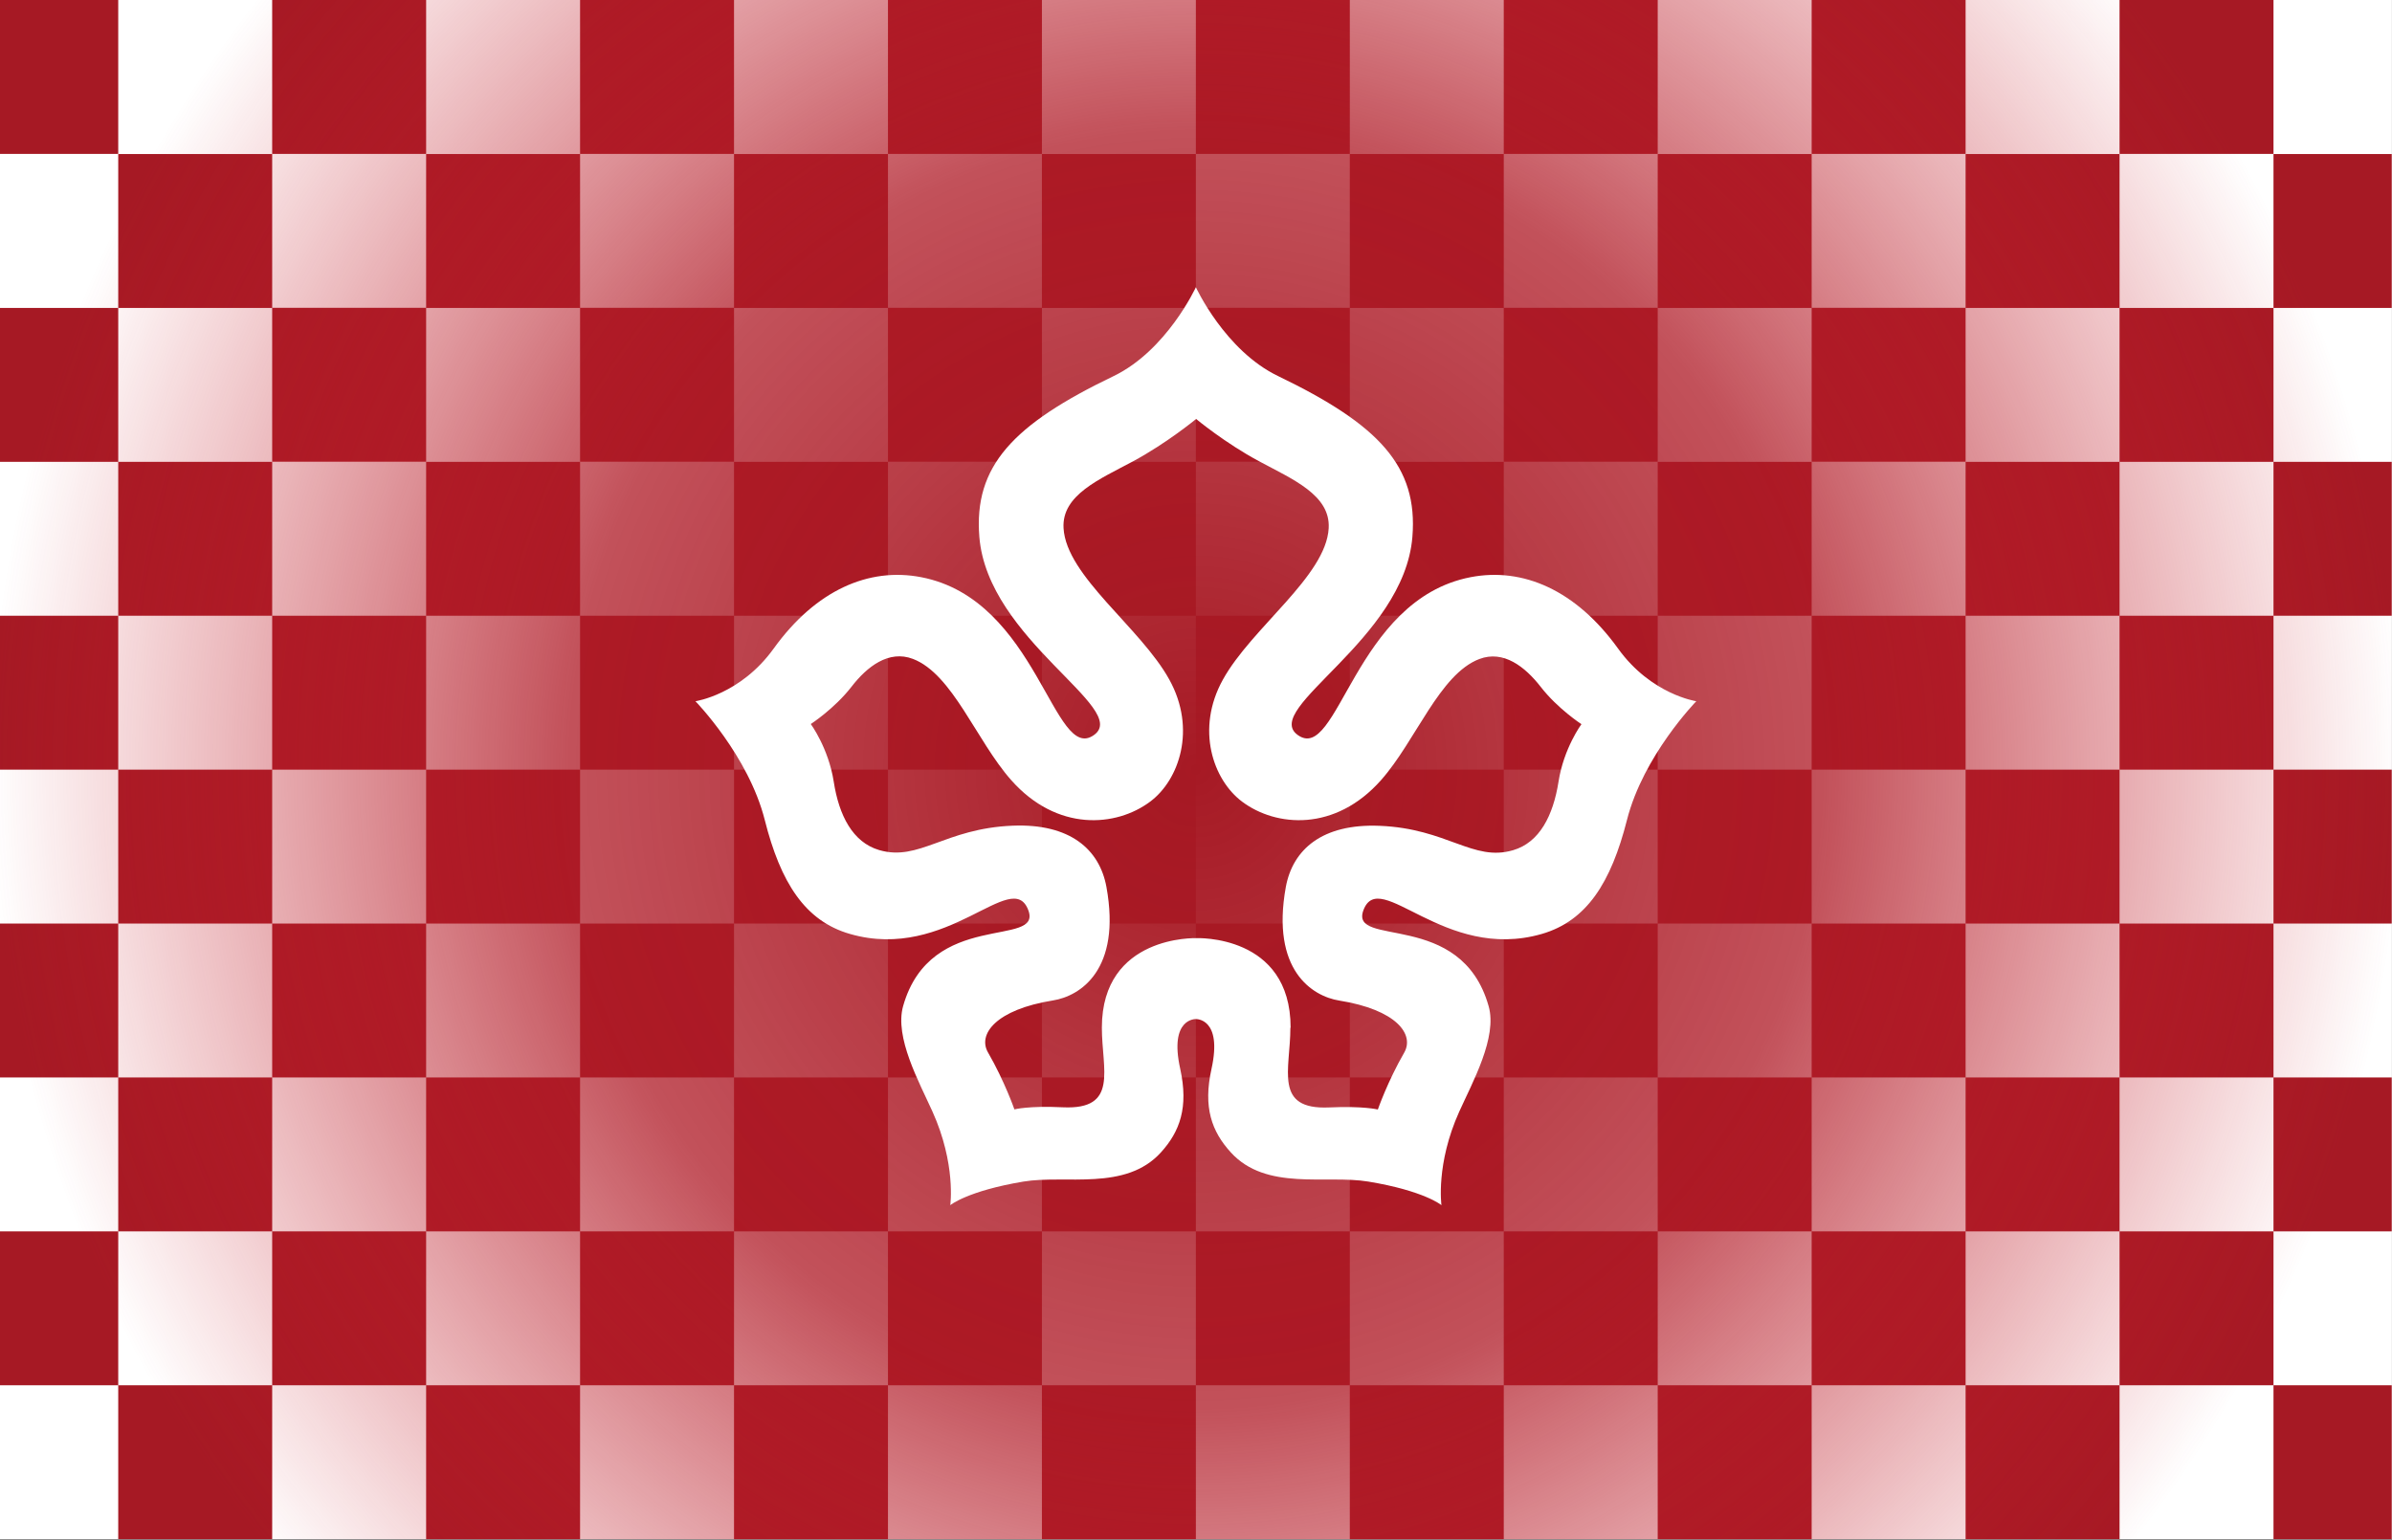 <svg clip-rule="evenodd" fill-rule="evenodd" height="1182" stroke-linejoin="round" stroke-miterlimit="2" width="1835" xmlns="http://www.w3.org/2000/svg" xmlns:xlink="http://www.w3.org/1999/xlink"><rect width="100%" height="100%" fill="#808080" stroke="none"/><radialGradient id="a" cx="0" cy="0" gradientTransform="matrix(917.463 0 0 944.882 917.463 590.551)" gradientUnits="userSpaceOnUse" r="1"><stop offset="0" stop-color="#a61924"/><stop offset=".52" stop-color="#af1a26" stop-opacity=".76"/><stop offset="1" stop-color="#cc1f2c" stop-opacity="0"/></radialGradient><path d="m-3592.19-8575.63h10128.4v18825h-10128.4z" fill="none"/><path d="m0 0h1834.93v1181.1h-1834.93z" fill="#fff"/><path d="m0 0h90.7v118.1h-90.7zm208.8 0h118.1v118.1h-118.1zm236.2 0h118.1v118.1h-118.1zm236.2 0h118.1v118.1h-118.1zm236.2 0h118.1v118.1h-118.1zm236.2 0h118.1v118.1h-118.1zm236.2 0h118.1v118.1h-118.1zm236.2 0h118.1v118.1h-118.1zm208.8 1181.1h-90.7v-118.1h90.7zm-208.8 0h-118.1v-118.1h118.1zm-236.2 0h-118.1v-118.1h118.1zm-236.2 0h-118.1v-118.1h118.1zm-236.2 0h-118.1v-118.1h118.1zm-236.2 0h-118.1v-118.1h118.1zm-236.2 0h-118.1v-118.1h118.1zm-236.2 0h-118.1v-118.1h118.1zm-118.1-118.1h-90.7v-118.1h90.7zm0-236.2h-90.7v-118.1h90.7zm0 118.1v-118.1h118.1v118.1zm0-354.3h-90.7v-118.1h90.7zm0 118.1v-118.1h118.1v118.1zm0-354.3h-90.7v-118.1h90.7zm0 118.1v-118.1h118.1v118.1zm0-236.2v-118.1h118.1v118.1zm236.2-118.1h118.1v118.1h-118.1zm236.2 0h118.1v118.1h-118.1zm236.2 0h118.1v118.1h-118.1zm236.2 0h118.1v118.1h-118.1zm236.2 0h118.1v118.1h-118.1zm236.2 0h118.1v118.1h-118.1zm236.2 0h90.7v118.1h-90.7zm0 236.2h90.7v118.1h-90.7zm0-118.1v118.1h-118.1v-118.1zm0 354.3h90.7v118.1h-90.7zm0-118.1v118.1h-118.1v-118.1zm0 354.3h90.7v118.1h-90.7zm0-118.1v118.1h-118.1v-118.1zm0 236.2v118.1h-118.1v-118.1zm-236.2 118.1h-118.1v-118.1h118.1zm-236.2 0h-118.1v-118.1h118.1zm-236.2 0h-118.1v-118.1h118.1zm-236.2 0h-118.1v-118.1h118.1zm-236.2 0h-118.1v-118.1h118.1zm-236.2 0h-118.1v-118.1h118.1zm-118.1-826.8h118.1v118.1h-118.1zm236.2 0h118.1v118.1h-118.1zm236.2 0h118.1v118.1h-118.1zm236.2 0h118.1v118.1h-118.1zm236.2 0h118.1v118.1h-118.1zm236.2 0h118.1v118.1h-118.1zm236.2 708.7h-118.1v-118.1h118.1zm-236.2 0h-118.1v-118.1h118.1zm-236.2 0h-118.1v-118.1h118.1zm-236.2 0h-118.1v-118.1h118.1zm-236.2 0h-118.1v-118.1h118.1zm-236.2 0h-118.1v-118.1h118.1zm-236.2-118.1v-118.1h118.1v118.1zm0-236.2v-118.1h118.1v118.1zm118.1 118.1v-118.1h118.1v118.1zm0-236.2v-118.1h118.1v118.1zm236.2-118.1h118.1v118.1h-118.1zm236.2 0h118.1v118.1h-118.1zm236.2 0h118.1v118.1h-118.1zm236.2 0h118.1v118.1h-118.1zm236.2 0h118.1v118.1h-118.1zm118.1 236.2v118.1h-118.1v-118.1zm-118.1-118.1v118.1h-118.1v-118.1zm0 236.2v118.1h-118.1v-118.1zm-236.2 118.1h-118.1v-118.1h118.1zm-236.2 0h-118.1v-118.1h118.1zm-236.2 0h-118.1v-118.1h118.1zm-236.2 0h-118.1v-118.1h118.1zm-118.1-354.3h118.1v118.1h-118.1zm236.2 0h118.1v118.1h-118.1zm236.2 0h118.1v118.1h-118.1zm236.2 0h118.1v118.1h-118.1zm236.2 236.2h-118.1v-118.1h118.1zm-236.2 0h-118.1v-118.1h118.1zm-236.2 0h-118.1v-118.1h118.1zm-236.2 0h-118.1v-118.1h118.1z" fill="#a61924"/><path d="m0 0h1834.93v1181.1h-1834.93z" fill="url(#a)"/><path d="m929.4 820.2c-6.6 29.6.2 48.1 14.8 64.1 27.2 29.9 73 17 105.5 22.4 43 7.1 56.1 18.1 56.1 18.1s-4.5-31.6 13.7-71.9c10.2-22.6 29.3-56.9 22.5-80.8-21.1-74.8-107.3-44.3-96-73.8 12.6-33 61.6 40 136.7 18.4 34.6-10 53.2-39.5 65.4-87.4 12.5-49.5 53.2-91.2 53.2-91.2s-34.6-5.1-60-40.4c-32.4-45-73.1-62.5-113.1-54.8-89.6 17.3-101.6 143.9-132.8 121-27.7-20.3 81.7-72.9 88.1-151.9 4.4-54.2-25.6-86.1-103-123.4-40.8-19.6-63.1-68.2-63.1-68.2s-22.3 48.5-63.1 68.2c-77.4 37.2-107.4 69.2-103 123.4 6.4 79 115.8 131.6 88.1 151.9-31.2 22.9-43.1-103.8-132.8-121-40-7.7-80.7 9.8-113.1 54.8-25.5 35.4-60 40.4-60 40.4s40.7 41.7 53.2 91.2c12.1 47.9 30.8 77.5 65.4 87.4 75.1 21.6 124.1-51.4 136.7-18.4 11.3 29.5-74.9-1-96 73.8-6.7 23.9 12.3 58.2 22.5 80.8 18.2 40.3 13.7 71.9 13.7 71.9s13.1-10.9 56.1-18.1c32.5-5.4 78.3 7.6 105.5-22.4 14.5-16 21.3-34.5 14.8-64.1-8.7-39.1 12-38.2 12-38.2s20.6-.9 12 38.2zm60.5-31.5c0 32.1-13.1 63.1 29.9 61.1 26.1-1.2 37.2 1.6 37.2 1.6s7.5-21.6 20.2-43.6c8.1-14.1-6-33-49.8-40-20.7-3.3-52.5-23.4-41-87.1 5.3-28.9 28-48.8 72-47 52 2.1 71.6 27.8 102.4 18.7 20.2-5.9 30.7-26.5 34.8-52.5 4-25.8 17.6-44.2 17.6-44.2s-18.2-11.8-31.3-28.7c-12-15.4-28.5-28.3-47-21.3-30.6 11.6-48.7 62.7-75.4 92.9-35.2 39.8-80.6 36.1-106.7 16.5-22.2-16.7-35.7-55.6-14.7-93.5 22-39.9 79.2-79.4 81.2-116.3 1.4-25.5-27.7-37.5-53.5-51.4-26.1-14-48.2-32.4-48.2-32.4s-22.1 18.3-48.2 32.4c-25.9 13.9-55 25.9-53.5 51.4 2.1 36.9 59.2 76.3 81.2 116.3 20.9 37.9 7.5 76.9-14.7 93.5-26.1 19.6-71.5 23.3-106.7-16.5-26.8-30.3-44.9-81.4-75.4-93-18.5-7-35.1 5.9-47 21.3-13.1 16.9-31.3 28.7-31.3 28.7s13.6 18.5 17.6 44.2c4 25.9 14.5 46.5 34.8 52.5 30.7 9 50.4-16.6 102.4-18.7 44-1.8 66.7 18.1 72 47 11.6 63.7-20.2 83.8-41 87.1-43.8 7-58 26-49.8 40 12.7 22 20.2 43.6 20.2 43.6s11.1-2.9 37.2-1.6c43 2 29.9-29 29.9-61.1 0-71.2 72.4-68.7 72.4-68.7s72.4-3.2 72.4 68.7z" fill="#fff"/></svg>